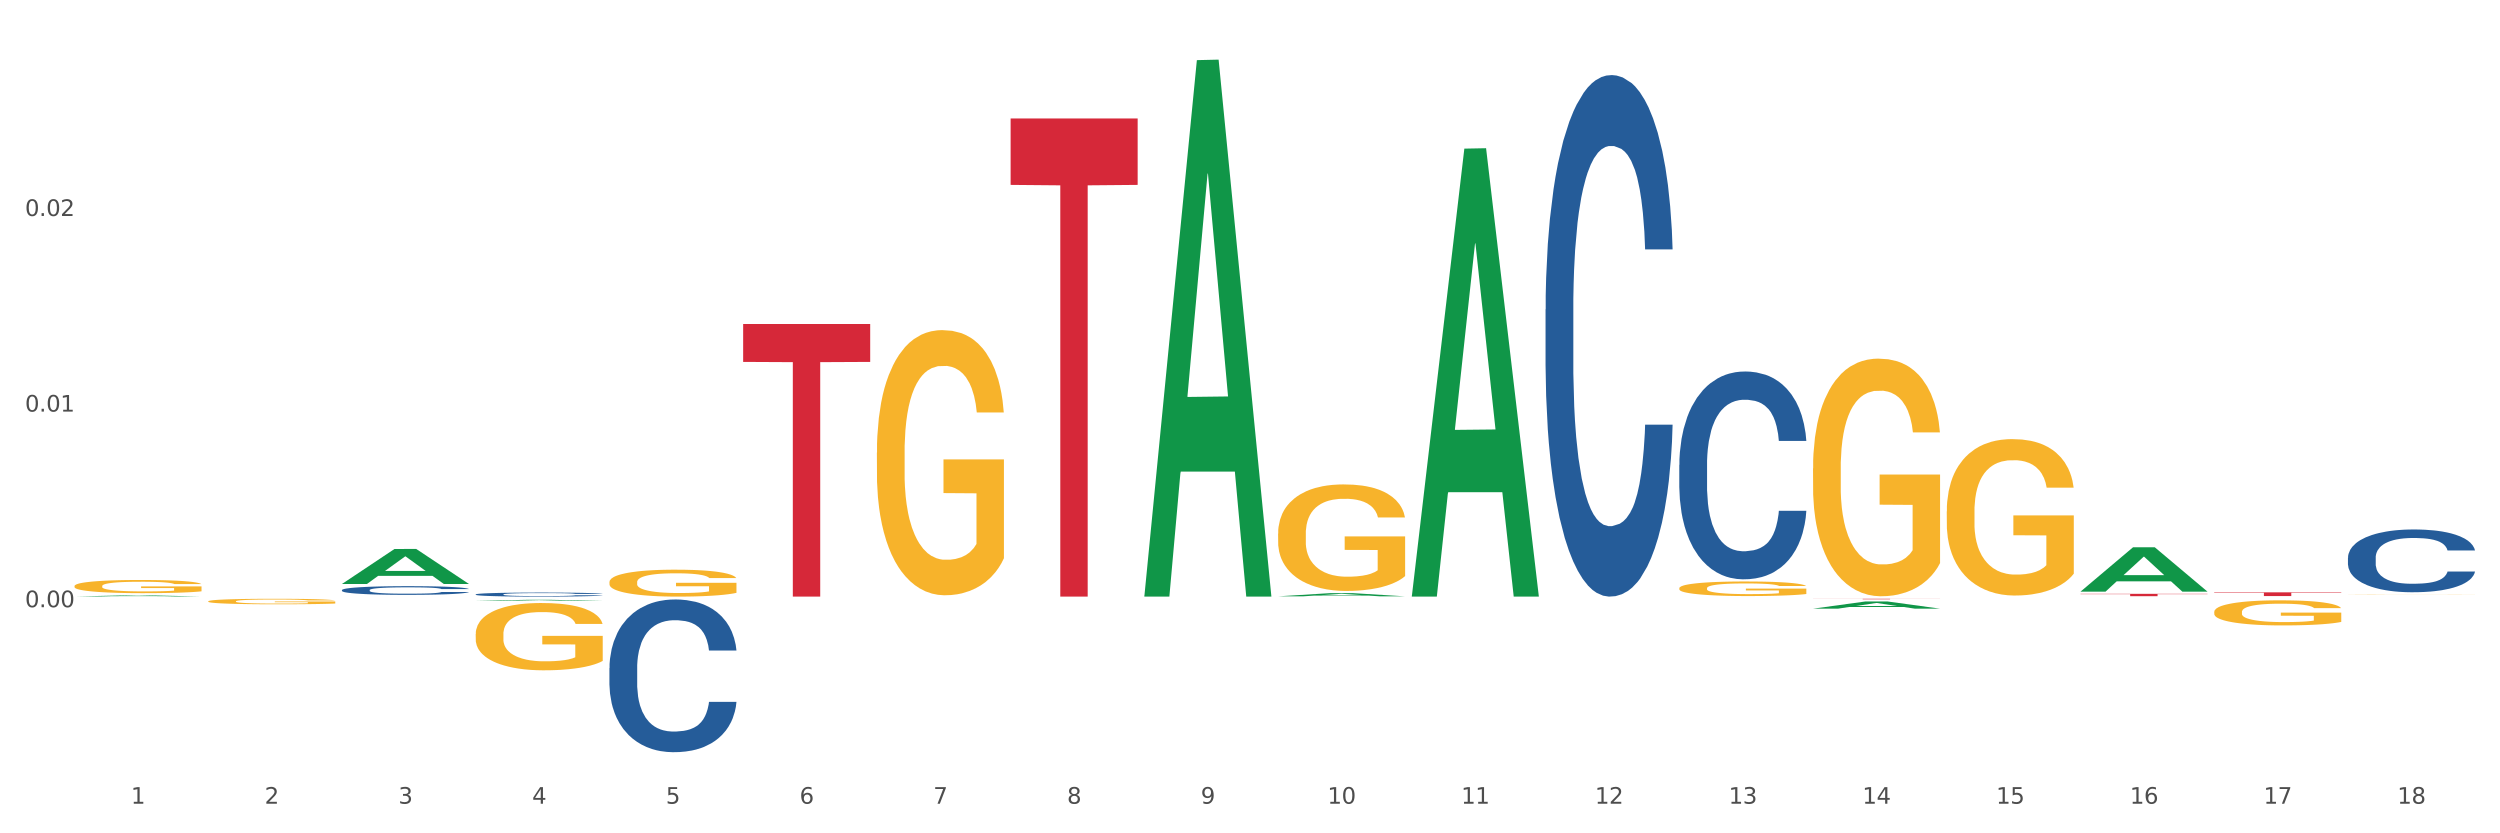 <?xml version="1.0" encoding="utf-8" standalone="no"?>
<!DOCTYPE svg PUBLIC "-//W3C//DTD SVG 1.1//EN"
  "http://www.w3.org/Graphics/SVG/1.1/DTD/svg11.dtd">
<svg xmlns:xlink="http://www.w3.org/1999/xlink" width="1080pt" height="360pt" viewBox="0 0 1080 360" xmlns="http://www.w3.org/2000/svg" version="1.1">
 <rect x="0" y="0" width="1080" height="360" fill="#333333" stroke="none"/>
 <defs>
  <style type="text/css">*{stroke-linejoin: round; stroke-linecap: butt}</style>
 </defs>
 <g id="figure_1">
  <g id="patch_1">
   <path d="M 0 360 
L 1080 360 
L 1080 0 
L 0 0 
z
" style="fill: #ffffff; stroke: #ffffff; stroke-linejoin: miter"/>
  </g>
  <g id="axes_1">
   <g id="matplotlib.axis_1">
    <g id="xtick_1">
     <g id="text_1">
      <!-- 1 -->
      <g style="fill: #4d4d4d" transform="translate(56.563 347.204) scale(0.096 -0.096)">
       <defs>
        <path id="DejaVuSans-31" d="M 794 531 
L 1825 531 
L 1825 4091 
L 703 3866 
L 703 4441 
L 1819 4666 
L 2450 4666 
L 2450 531 
L 3481 531 
L 3481 0 
L 794 0 
L 794 531 
z
" transform="scale(0.016)"/>
       </defs>
       <use xlink:href="#DejaVuSans-31"/>
      </g>
     </g>
    </g>
    <g id="xtick_2">
     <g id="text_2">
      <!-- 2 -->
      <g style="fill: #4d4d4d" transform="translate(114.336 347.204) scale(0.096 -0.096)">
       <defs>
        <path id="DejaVuSans-32" d="M 1228 531 
L 3431 531 
L 3431 0 
L 469 0 
L 469 531 
Q 828 903 1448 1529 
Q 2069 2156 2228 2338 
Q 2531 2678 2651 2914 
Q 2772 3150 2772 3378 
Q 2772 3750 2511 3984 
Q 2250 4219 1831 4219 
Q 1534 4219 1204 4116 
Q 875 4013 500 3803 
L 500 4441 
Q 881 4594 1212 4672 
Q 1544 4750 1819 4750 
Q 2544 4750 2975 4387 
Q 3406 4025 3406 3419 
Q 3406 3131 3298 2873 
Q 3191 2616 2906 2266 
Q 2828 2175 2409 1742 
Q 1991 1309 1228 531 
z
" transform="scale(0.016)"/>
       </defs>
       <use xlink:href="#DejaVuSans-32"/>
      </g>
     </g>
    </g>
    <g id="xtick_3">
     <g id="text_3">
      <!-- 3 -->
      <g style="fill: #4d4d4d" transform="translate(172.109 347.204) scale(0.096 -0.096)">
       <defs>
        <path id="DejaVuSans-33" d="M 2597 2516 
Q 3050 2419 3304 2112 
Q 3559 1806 3559 1356 
Q 3559 666 3084 287 
Q 2609 -91 1734 -91 
Q 1441 -91 1130 -33 
Q 819 25 488 141 
L 488 750 
Q 750 597 1062 519 
Q 1375 441 1716 441 
Q 2309 441 2620 675 
Q 2931 909 2931 1356 
Q 2931 1769 2642 2001 
Q 2353 2234 1838 2234 
L 1294 2234 
L 1294 2753 
L 1863 2753 
Q 2328 2753 2575 2939 
Q 2822 3125 2822 3475 
Q 2822 3834 2567 4026 
Q 2313 4219 1838 4219 
Q 1578 4219 1281 4162 
Q 984 4106 628 3988 
L 628 4550 
Q 988 4650 1302 4700 
Q 1616 4750 1894 4750 
Q 2613 4750 3031 4423 
Q 3450 4097 3450 3541 
Q 3450 3153 3228 2886 
Q 3006 2619 2597 2516 
z
" transform="scale(0.016)"/>
       </defs>
       <use xlink:href="#DejaVuSans-33"/>
      </g>
     </g>
    </g>
    <g id="xtick_4">
     <g id="text_4">
      <!-- 4 -->
      <g style="fill: #4d4d4d" transform="translate(229.882 347.204) scale(0.096 -0.096)">
       <defs>
        <path id="DejaVuSans-34" d="M 2419 4116 
L 825 1625 
L 2419 1625 
L 2419 4116 
z
M 2253 4666 
L 3047 4666 
L 3047 1625 
L 3713 1625 
L 3713 1100 
L 3047 1100 
L 3047 0 
L 2419 0 
L 2419 1100 
L 313 1100 
L 313 1709 
L 2253 4666 
z
" transform="scale(0.016)"/>
       </defs>
       <use xlink:href="#DejaVuSans-34"/>
      </g>
     </g>
    </g>
    <g id="xtick_5">
     <g id="text_5">
      <!-- 5 -->
      <g style="fill: #4d4d4d" transform="translate(287.655 347.204) scale(0.096 -0.096)">
       <defs>
        <path id="DejaVuSans-35" d="M 691 4666 
L 3169 4666 
L 3169 4134 
L 1269 4134 
L 1269 2991 
Q 1406 3038 1543 3061 
Q 1681 3084 1819 3084 
Q 2600 3084 3056 2656 
Q 3513 2228 3513 1497 
Q 3513 744 3044 326 
Q 2575 -91 1722 -91 
Q 1428 -91 1123 -41 
Q 819 9 494 109 
L 494 744 
Q 775 591 1075 516 
Q 1375 441 1709 441 
Q 2250 441 2565 725 
Q 2881 1009 2881 1497 
Q 2881 1984 2565 2268 
Q 2250 2553 1709 2553 
Q 1456 2553 1204 2497 
Q 953 2441 691 2322 
L 691 4666 
z
" transform="scale(0.016)"/>
       </defs>
       <use xlink:href="#DejaVuSans-35"/>
      </g>
     </g>
    </g>
    <g id="xtick_6">
     <g id="text_6">
      <!-- 6 -->
      <g style="fill: #4d4d4d" transform="translate(345.428 347.204) scale(0.096 -0.096)">
       <defs>
        <path id="DejaVuSans-36" d="M 2113 2584 
Q 1688 2584 1439 2293 
Q 1191 2003 1191 1497 
Q 1191 994 1439 701 
Q 1688 409 2113 409 
Q 2538 409 2786 701 
Q 3034 994 3034 1497 
Q 3034 2003 2786 2293 
Q 2538 2584 2113 2584 
z
M 3366 4563 
L 3366 3988 
Q 3128 4100 2886 4159 
Q 2644 4219 2406 4219 
Q 1781 4219 1451 3797 
Q 1122 3375 1075 2522 
Q 1259 2794 1537 2939 
Q 1816 3084 2150 3084 
Q 2853 3084 3261 2657 
Q 3669 2231 3669 1497 
Q 3669 778 3244 343 
Q 2819 -91 2113 -91 
Q 1303 -91 875 529 
Q 447 1150 447 2328 
Q 447 3434 972 4092 
Q 1497 4750 2381 4750 
Q 2619 4750 2861 4703 
Q 3103 4656 3366 4563 
z
" transform="scale(0.016)"/>
       </defs>
       <use xlink:href="#DejaVuSans-36"/>
      </g>
     </g>
    </g>
    <g id="xtick_7">
     <g id="text_7">
      <!-- 7 -->
      <g style="fill: #4d4d4d" transform="translate(403.201 347.204) scale(0.096 -0.096)">
       <defs>
        <path id="DejaVuSans-37" d="M 525 4666 
L 3525 4666 
L 3525 4397 
L 1831 0 
L 1172 0 
L 2766 4134 
L 525 4134 
L 525 4666 
z
" transform="scale(0.016)"/>
       </defs>
       <use xlink:href="#DejaVuSans-37"/>
      </g>
     </g>
    </g>
    <g id="xtick_8">
     <g id="text_8">
      <!-- 8 -->
      <g style="fill: #4d4d4d" transform="translate(460.974 347.204) scale(0.096 -0.096)">
       <defs>
        <path id="DejaVuSans-38" d="M 2034 2216 
Q 1584 2216 1326 1975 
Q 1069 1734 1069 1313 
Q 1069 891 1326 650 
Q 1584 409 2034 409 
Q 2484 409 2743 651 
Q 3003 894 3003 1313 
Q 3003 1734 2745 1975 
Q 2488 2216 2034 2216 
z
M 1403 2484 
Q 997 2584 770 2862 
Q 544 3141 544 3541 
Q 544 4100 942 4425 
Q 1341 4750 2034 4750 
Q 2731 4750 3128 4425 
Q 3525 4100 3525 3541 
Q 3525 3141 3298 2862 
Q 3072 2584 2669 2484 
Q 3125 2378 3379 2068 
Q 3634 1759 3634 1313 
Q 3634 634 3220 271 
Q 2806 -91 2034 -91 
Q 1263 -91 848 271 
Q 434 634 434 1313 
Q 434 1759 690 2068 
Q 947 2378 1403 2484 
z
M 1172 3481 
Q 1172 3119 1398 2916 
Q 1625 2713 2034 2713 
Q 2441 2713 2670 2916 
Q 2900 3119 2900 3481 
Q 2900 3844 2670 4047 
Q 2441 4250 2034 4250 
Q 1625 4250 1398 4047 
Q 1172 3844 1172 3481 
z
" transform="scale(0.016)"/>
       </defs>
       <use xlink:href="#DejaVuSans-38"/>
      </g>
     </g>
    </g>
    <g id="xtick_9">
     <g id="text_9">
      <!-- 9 -->
      <g style="fill: #4d4d4d" transform="translate(518.747 347.204) scale(0.096 -0.096)">
       <defs>
        <path id="DejaVuSans-39" d="M 703 97 
L 703 672 
Q 941 559 1184 500 
Q 1428 441 1663 441 
Q 2288 441 2617 861 
Q 2947 1281 2994 2138 
Q 2813 1869 2534 1725 
Q 2256 1581 1919 1581 
Q 1219 1581 811 2004 
Q 403 2428 403 3163 
Q 403 3881 828 4315 
Q 1253 4750 1959 4750 
Q 2769 4750 3195 4129 
Q 3622 3509 3622 2328 
Q 3622 1225 3098 567 
Q 2575 -91 1691 -91 
Q 1453 -91 1209 -44 
Q 966 3 703 97 
z
M 1959 2075 
Q 2384 2075 2632 2365 
Q 2881 2656 2881 3163 
Q 2881 3666 2632 3958 
Q 2384 4250 1959 4250 
Q 1534 4250 1286 3958 
Q 1038 3666 1038 3163 
Q 1038 2656 1286 2365 
Q 1534 2075 1959 2075 
z
" transform="scale(0.016)"/>
       </defs>
       <use xlink:href="#DejaVuSans-39"/>
      </g>
     </g>
    </g>
    <g id="xtick_10">
     <g id="text_10">
      <!-- 10 -->
      <g style="fill: #4d4d4d" transform="translate(573.466 347.204) scale(0.096 -0.096)">
       <defs>
        <path id="DejaVuSans-30" d="M 2034 4250 
Q 1547 4250 1301 3770 
Q 1056 3291 1056 2328 
Q 1056 1369 1301 889 
Q 1547 409 2034 409 
Q 2525 409 2770 889 
Q 3016 1369 3016 2328 
Q 3016 3291 2770 3770 
Q 2525 4250 2034 4250 
z
M 2034 4750 
Q 2819 4750 3233 4129 
Q 3647 3509 3647 2328 
Q 3647 1150 3233 529 
Q 2819 -91 2034 -91 
Q 1250 -91 836 529 
Q 422 1150 422 2328 
Q 422 3509 836 4129 
Q 1250 4750 2034 4750 
z
" transform="scale(0.016)"/>
       </defs>
       <use xlink:href="#DejaVuSans-31"/>
       <use xlink:href="#DejaVuSans-30" transform="translate(63.623 0)"/>
      </g>
     </g>
    </g>
    <g id="xtick_11">
     <g id="text_11">
      <!-- 11 -->
      <g style="fill: #4d4d4d" transform="translate(631.239 347.204) scale(0.096 -0.096)">
       <use xlink:href="#DejaVuSans-31"/>
       <use xlink:href="#DejaVuSans-31" transform="translate(63.623 0)"/>
      </g>
     </g>
    </g>
    <g id="xtick_12">
     <g id="text_12">
      <!-- 12 -->
      <g style="fill: #4d4d4d" transform="translate(689.012 347.204) scale(0.096 -0.096)">
       <use xlink:href="#DejaVuSans-31"/>
       <use xlink:href="#DejaVuSans-32" transform="translate(63.623 0)"/>
      </g>
     </g>
    </g>
    <g id="xtick_13">
     <g id="text_13">
      <!-- 13 -->
      <g style="fill: #4d4d4d" transform="translate(746.785 347.204) scale(0.096 -0.096)">
       <use xlink:href="#DejaVuSans-31"/>
       <use xlink:href="#DejaVuSans-33" transform="translate(63.623 0)"/>
      </g>
     </g>
    </g>
    <g id="xtick_14">
     <g id="text_14">
      <!-- 14 -->
      <g style="fill: #4d4d4d" transform="translate(804.558 347.204) scale(0.096 -0.096)">
       <use xlink:href="#DejaVuSans-31"/>
       <use xlink:href="#DejaVuSans-34" transform="translate(63.623 0)"/>
      </g>
     </g>
    </g>
    <g id="xtick_15">
     <g id="text_15">
      <!-- 15 -->
      <g style="fill: #4d4d4d" transform="translate(862.331 347.204) scale(0.096 -0.096)">
       <use xlink:href="#DejaVuSans-31"/>
       <use xlink:href="#DejaVuSans-35" transform="translate(63.623 0)"/>
      </g>
     </g>
    </g>
    <g id="xtick_16">
     <g id="text_16">
      <!-- 16 -->
      <g style="fill: #4d4d4d" transform="translate(920.104 347.204) scale(0.096 -0.096)">
       <use xlink:href="#DejaVuSans-31"/>
       <use xlink:href="#DejaVuSans-36" transform="translate(63.623 0)"/>
      </g>
     </g>
    </g>
    <g id="xtick_17">
     <g id="text_17">
      <!-- 17 -->
      <g style="fill: #4d4d4d" transform="translate(977.877 347.204) scale(0.096 -0.096)">
       <use xlink:href="#DejaVuSans-31"/>
       <use xlink:href="#DejaVuSans-37" transform="translate(63.623 0)"/>
      </g>
     </g>
    </g>
    <g id="xtick_18">
     <g id="text_18">
      <!-- 18 -->
      <g style="fill: #4d4d4d" transform="translate(1035.65 347.204) scale(0.096 -0.096)">
       <use xlink:href="#DejaVuSans-31"/>
       <use xlink:href="#DejaVuSans-38" transform="translate(63.623 0)"/>
      </g>
     </g>
    </g>
    <g id="xtick_19"/>
    <g id="xtick_20"/>
    <g id="xtick_21"/>
    <g id="xtick_22"/>
    <g id="xtick_23"/>
    <g id="xtick_24"/>
    <g id="xtick_25"/>
    <g id="xtick_26"/>
    <g id="xtick_27"/>
    <g id="xtick_28"/>
    <g id="xtick_29"/>
    <g id="xtick_30"/>
    <g id="xtick_31"/>
    <g id="xtick_32"/>
    <g id="xtick_33"/>
    <g id="xtick_34"/>
    <g id="xtick_35"/>
   </g>
   <g id="matplotlib.axis_2">
    <g id="ytick_1">
     <g id="text_19">
      <!-- 0.00 -->
      <g style="fill: #4d4d4d" transform="translate(10.8 262.318) scale(0.096 -0.096)">
       <defs>
        <path id="DejaVuSans-2e" d="M 684 794 
L 1344 794 
L 1344 0 
L 684 0 
L 684 794 
z
" transform="scale(0.016)"/>
       </defs>
       <use xlink:href="#DejaVuSans-30"/>
       <use xlink:href="#DejaVuSans-2e" transform="translate(63.623 0)"/>
       <use xlink:href="#DejaVuSans-30" transform="translate(95.41 0)"/>
       <use xlink:href="#DejaVuSans-30" transform="translate(159.033 0)"/>
      </g>
     </g>
    </g>
    <g id="ytick_2">
     <g id="text_20">
      <!-- 0.01 -->
      <g style="fill: #4d4d4d" transform="translate(10.8 177.809) scale(0.096 -0.096)">
       <use xlink:href="#DejaVuSans-30"/>
       <use xlink:href="#DejaVuSans-2e" transform="translate(63.623 0)"/>
       <use xlink:href="#DejaVuSans-30" transform="translate(95.41 0)"/>
       <use xlink:href="#DejaVuSans-31" transform="translate(159.033 0)"/>
      </g>
     </g>
    </g>
    <g id="ytick_3">
     <g id="text_21">
      <!-- 0.02 -->
      <g style="fill: #4d4d4d" transform="translate(10.8 93.3) scale(0.096 -0.096)">
       <use xlink:href="#DejaVuSans-30"/>
       <use xlink:href="#DejaVuSans-2e" transform="translate(63.623 0)"/>
       <use xlink:href="#DejaVuSans-30" transform="translate(95.41 0)"/>
       <use xlink:href="#DejaVuSans-32" transform="translate(159.033 0)"/>
      </g>
     </g>
    </g>
    <g id="ytick_4"/>
    <g id="ytick_5"/>
    <g id="ytick_6"/>
    <g id="ytick_7"/>
   </g>
   <g id="PolyCollection_1">
    <path d="M 32.175 257.686 
L 32.232 257.685 
L 54.864 257.182 
L 64.257 257.182 
L 87.059 257.687 
L 76.196 257.687 
L 71.273 257.569 
L 47.905 257.569 
L 47.735 257.571 
L 42.982 257.687 
L 32.175 257.687 
L 32.175 257.686 
L 50.847 257.499 
L 68.331 257.498 
L 59.674 257.289 
L 59.561 257.288 
L 59.447 257.29 
L 50.79 257.498 
L 50.847 257.499 
L 32.175 257.686 
z
" clip-path="url(#p76f3676d48)" style="fill: #109648"/>
    <path d="M 147.721 252.258 
L 147.778 252.244 
L 170.41 237.16 
L 179.803 237.146 
L 202.605 252.287 
L 191.742 252.287 
L 186.819 248.761 
L 163.451 248.761 
L 163.281 248.818 
L 158.528 252.287 
L 147.721 252.287 
L 147.721 252.258 
L 166.393 246.657 
L 183.877 246.643 
L 175.22 240.373 
L 175.107 240.345 
L 174.993 240.387 
L 166.336 246.643 
L 166.393 246.657 
L 147.721 252.258 
z
" clip-path="url(#p76f3676d48)" style="fill: #109648"/>
    <path d="M 205.494 259.568 
L 205.551 259.568 
L 228.183 259.109 
L 237.576 259.109 
L 260.378 259.569 
L 249.515 259.569 
L 244.592 259.462 
L 221.224 259.462 
L 221.054 259.464 
L 216.301 259.569 
L 205.494 259.569 
L 205.494 259.568 
L 224.166 259.398 
L 241.65 259.398 
L 232.993 259.207 
L 232.88 259.206 
L 232.766 259.207 
L 224.109 259.398 
L 224.166 259.398 
L 205.494 259.568 
z
" clip-path="url(#p76f3676d48)" style="fill: #109648"/>
    <path d="M 898.77 255.566 
L 898.826 255.548 
L 921.459 236.43 
L 930.852 236.412 
L 953.654 255.602 
L 942.79 255.602 
L 937.868 251.133 
L 914.499 251.133 
L 914.33 251.205 
L 909.577 255.602 
L 898.77 255.602 
L 898.77 255.566 
L 917.442 248.466 
L 934.925 248.448 
L 926.268 240.502 
L 926.155 240.466 
L 926.042 240.52 
L 917.385 248.448 
L 917.442 248.466 
L 898.77 255.566 
z
" clip-path="url(#p76f3676d48)" style="fill: #109648"/>
    <path d="M 494.359 257.304 
L 494.415 257.086 
L 517.048 25.977 
L 526.441 25.759 
L 549.243 257.739 
L 538.379 257.739 
L 533.457 203.72 
L 510.089 203.72 
L 509.919 204.591 
L 505.166 257.739 
L 494.359 257.739 
L 494.359 257.304 
L 513.031 171.482 
L 530.515 171.264 
L 521.858 75.205 
L 521.744 74.769 
L 521.631 75.423 
L 512.974 171.264 
L 513.031 171.482 
L 494.359 257.304 
z
" clip-path="url(#p76f3676d48)" style="fill: #109648"/>
    <path d="M 783.224 262.937 
L 783.28 262.934 
L 805.913 259.826 
L 815.306 259.823 
L 838.108 262.943 
L 827.244 262.943 
L 822.322 262.216 
L 798.953 262.216 
L 798.784 262.228 
L 794.031 262.943 
L 783.224 262.943 
L 783.224 262.937 
L 801.896 261.783 
L 819.38 261.78 
L 810.722 260.488 
L 810.609 260.482 
L 810.496 260.491 
L 801.839 261.78 
L 801.896 261.783 
L 783.224 262.937 
z
" clip-path="url(#p76f3676d48)" style="fill: #109648"/>
    <path d="M 609.905 257.376 
L 609.961 257.194 
L 632.594 64.209 
L 641.987 64.027 
L 664.789 257.739 
L 653.925 257.739 
L 649.003 212.631 
L 625.635 212.631 
L 625.465 213.358 
L 620.712 257.739 
L 609.905 257.739 
L 609.905 257.376 
L 628.577 185.711 
L 646.061 185.529 
L 637.404 105.316 
L 637.29 104.952 
L 637.177 105.498 
L 628.52 185.529 
L 628.577 185.711 
L 609.905 257.376 
z
" clip-path="url(#p76f3676d48)" style="fill: #109648"/>
    <path d="M 552.132 257.616 
L 552.188 257.615 
L 574.821 256.224 
L 584.214 256.223 
L 607.016 257.619 
L 596.152 257.619 
L 591.23 257.293 
L 567.862 257.293 
L 567.692 257.299 
L 562.939 257.619 
L 552.132 257.619 
L 552.132 257.616 
L 570.804 257.1 
L 588.288 257.098 
L 579.631 256.52 
L 579.517 256.518 
L 579.404 256.522 
L 570.747 257.098 
L 570.804 257.1 
L 552.132 257.616 
z
" clip-path="url(#p76f3676d48)" style="fill: #109648"/>
    <path d="M 552.132 230.535 
L 552.197 230.493 
L 552.197 228.98 
L 552.326 227.677 
L 552.974 224.524 
L 553.946 221.918 
L 554.659 220.531 
L 555.372 219.397 
L 556.214 218.262 
L 557.251 217.085 
L 559.13 215.362 
L 560.296 214.479 
L 561.722 213.554 
L 564.314 212.209 
L 566.193 211.453 
L 568.137 210.822 
L 571.312 210.066 
L 573.386 209.729 
L 575.589 209.477 
L 578.246 209.309 
L 580.254 209.267 
L 584.661 209.393 
L 588.419 209.771 
L 590.233 210.066 
L 592.566 210.57 
L 593.797 210.906 
L 595.806 211.579 
L 597.88 212.461 
L 599.305 213.218 
L 601.443 214.647 
L 603.063 216.076 
L 604.554 217.841 
L 605.331 219.06 
L 605.915 220.195 
L 606.433 221.498 
L 606.951 223.558 
L 595.288 223.558 
L 594.834 222.087 
L 594.121 220.7 
L 593.084 219.355 
L 592.177 218.514 
L 590.622 217.463 
L 589.197 216.791 
L 587.706 216.286 
L 585.892 215.866 
L 584.466 215.656 
L 582.458 215.488 
L 578.505 215.53 
L 575.848 215.866 
L 574.034 216.286 
L 572.867 216.665 
L 571.831 217.085 
L 570.664 217.673 
L 569.303 218.556 
L 568.331 219.355 
L 567.359 220.363 
L 566.582 221.372 
L 565.869 222.549 
L 565.286 223.81 
L 564.832 225.113 
L 564.444 226.71 
L 564.12 229.358 
L 564.12 235.116 
L 564.249 236.419 
L 564.573 238.142 
L 564.962 239.445 
L 565.61 241 
L 566.193 242.051 
L 567.295 243.564 
L 568.526 244.825 
L 569.498 245.624 
L 570.47 246.296 
L 572.155 247.221 
L 574.034 247.978 
L 575.654 248.44 
L 577.857 248.86 
L 579.347 249.028 
L 580.643 249.112 
L 583.818 249.112 
L 586.086 248.986 
L 588.613 248.692 
L 590.557 248.314 
L 592.177 247.852 
L 593.992 247.095 
L 595.158 246.38 
L 595.158 237.596 
L 580.902 237.554 
L 580.902 231.712 
L 607.016 231.712 
L 607.016 248.86 
L 605.915 249.743 
L 604.683 250.542 
L 603.387 251.256 
L 601.443 252.139 
L 599.111 252.979 
L 597.037 253.568 
L 594.834 254.072 
L 592.242 254.534 
L 588.873 254.955 
L 586.799 255.123 
L 584.207 255.249 
L 581.162 255.291 
L 578.505 255.207 
L 575.913 254.997 
L 573.191 254.619 
L 570.535 254.072 
L 568.526 253.526 
L 566.517 252.853 
L 564.379 251.971 
L 562.694 251.13 
L 561.398 250.373 
L 559.972 249.407 
L 558.417 248.146 
L 557.251 247.011 
L 556.214 245.834 
L 555.113 244.321 
L 554.335 243.018 
L 553.557 241.379 
L 553.104 240.16 
L 552.585 238.268 
L 552.197 235.621 
L 552.132 230.535 
z
" clip-path="url(#p76f3676d48)" style="fill: #f7b32b"/>
    <path d="M 725.451 254.11 
L 725.516 254.104 
L 725.516 253.897 
L 725.645 253.719 
L 726.293 253.288 
L 727.265 252.931 
L 727.978 252.741 
L 728.691 252.586 
L 729.533 252.431 
L 730.57 252.27 
L 732.449 252.034 
L 733.615 251.913 
L 735.041 251.787 
L 737.633 251.603 
L 739.512 251.499 
L 741.456 251.413 
L 744.631 251.31 
L 746.705 251.264 
L 748.908 251.229 
L 751.565 251.206 
L 753.573 251.2 
L 757.98 251.218 
L 761.738 251.269 
L 763.552 251.31 
L 765.885 251.379 
L 767.116 251.425 
L 769.125 251.517 
L 771.199 251.637 
L 772.624 251.741 
L 774.762 251.936 
L 776.382 252.132 
L 777.873 252.373 
L 778.65 252.54 
L 779.234 252.695 
L 779.752 252.874 
L 780.27 253.155 
L 768.607 253.155 
L 768.153 252.954 
L 767.44 252.764 
L 766.403 252.58 
L 765.496 252.465 
L 763.941 252.322 
L 762.516 252.23 
L 761.025 252.161 
L 759.211 252.103 
L 757.785 252.074 
L 755.776 252.051 
L 751.824 252.057 
L 749.167 252.103 
L 747.353 252.161 
L 746.186 252.212 
L 745.15 252.27 
L 743.983 252.35 
L 742.622 252.471 
L 741.65 252.58 
L 740.678 252.718 
L 739.901 252.856 
L 739.188 253.017 
L 738.605 253.19 
L 738.151 253.368 
L 737.762 253.587 
L 737.438 253.949 
L 737.438 254.737 
L 737.568 254.915 
L 737.892 255.151 
L 738.281 255.329 
L 738.929 255.542 
L 739.512 255.686 
L 740.614 255.893 
L 741.845 256.065 
L 742.817 256.174 
L 743.789 256.266 
L 745.474 256.393 
L 747.353 256.496 
L 748.973 256.56 
L 751.176 256.617 
L 752.666 256.64 
L 753.962 256.652 
L 757.137 256.652 
L 759.405 256.634 
L 761.932 256.594 
L 763.876 256.542 
L 765.496 256.479 
L 767.311 256.376 
L 768.477 256.278 
L 768.477 255.076 
L 754.221 255.07 
L 754.221 254.271 
L 780.335 254.271 
L 780.335 256.617 
L 779.234 256.738 
L 778.002 256.847 
L 776.706 256.945 
L 774.762 257.066 
L 772.43 257.181 
L 770.356 257.261 
L 768.153 257.33 
L 765.561 257.393 
L 762.192 257.451 
L 760.118 257.474 
L 757.526 257.491 
L 754.48 257.497 
L 751.824 257.485 
L 749.232 257.457 
L 746.51 257.405 
L 743.854 257.33 
L 741.845 257.255 
L 739.836 257.163 
L 737.698 257.043 
L 736.013 256.928 
L 734.717 256.824 
L 733.291 256.692 
L 731.736 256.519 
L 730.57 256.364 
L 729.533 256.203 
L 728.431 255.996 
L 727.654 255.818 
L 726.876 255.594 
L 726.423 255.427 
L 725.904 255.168 
L 725.516 254.806 
L 725.451 254.11 
z
" clip-path="url(#p76f3676d48)" style="fill: #f7b32b"/>
    <path d="M 783.224 202.364 
L 783.289 202.271 
L 783.289 198.895 
L 783.418 195.989 
L 784.066 188.957 
L 785.038 183.144 
L 785.751 180.05 
L 786.464 177.519 
L 787.306 174.987 
L 788.343 172.362 
L 790.222 168.518 
L 791.388 166.549 
L 792.814 164.486 
L 795.406 161.486 
L 797.285 159.798 
L 799.229 158.392 
L 802.404 156.704 
L 804.478 155.954 
L 806.681 155.392 
L 809.338 155.017 
L 811.346 154.923 
L 815.753 155.204 
L 819.511 156.048 
L 821.325 156.704 
L 823.658 157.829 
L 824.889 158.579 
L 826.898 160.08 
L 828.971 162.049 
L 830.397 163.736 
L 832.535 166.924 
L 834.155 170.112 
L 835.646 174.049 
L 836.423 176.768 
L 837.007 179.3 
L 837.525 182.206 
L 838.043 186.801 
L 826.38 186.801 
L 825.926 183.519 
L 825.213 180.425 
L 824.176 177.425 
L 823.269 175.55 
L 821.714 173.206 
L 820.288 171.706 
L 818.798 170.58 
L 816.984 169.643 
L 815.558 169.174 
L 813.549 168.799 
L 809.597 168.893 
L 806.94 169.643 
L 805.126 170.58 
L 803.959 171.424 
L 802.922 172.362 
L 801.756 173.674 
L 800.395 175.643 
L 799.423 177.425 
L 798.451 179.675 
L 797.674 181.925 
L 796.961 184.55 
L 796.378 187.363 
L 795.924 190.27 
L 795.535 193.832 
L 795.211 199.739 
L 795.211 212.584 
L 795.341 215.49 
L 795.665 219.335 
L 796.054 222.241 
L 796.702 225.71 
L 797.285 228.054 
L 798.387 231.429 
L 799.618 234.242 
L 800.59 236.023 
L 801.562 237.524 
L 803.246 239.586 
L 805.126 241.274 
L 806.746 242.305 
L 808.949 243.243 
L 810.439 243.618 
L 811.735 243.805 
L 814.91 243.805 
L 817.178 243.524 
L 819.705 242.868 
L 821.649 242.024 
L 823.269 240.993 
L 825.084 239.305 
L 826.25 237.711 
L 826.25 218.116 
L 811.994 218.022 
L 811.994 204.99 
L 838.108 204.99 
L 838.108 243.243 
L 837.007 245.212 
L 835.775 246.993 
L 834.479 248.587 
L 832.535 250.556 
L 830.203 252.431 
L 828.129 253.744 
L 825.926 254.869 
L 823.334 255.9 
L 819.964 256.838 
L 817.891 257.213 
L 815.299 257.494 
L 812.253 257.588 
L 809.597 257.4 
L 807.005 256.931 
L 804.283 256.088 
L 801.627 254.869 
L 799.618 253.65 
L 797.609 252.15 
L 795.471 250.181 
L 793.786 248.306 
L 792.49 246.618 
L 791.064 244.462 
L 789.509 241.649 
L 788.343 239.117 
L 787.306 236.492 
L 786.204 233.117 
L 785.427 230.21 
L 784.649 226.554 
L 784.196 223.835 
L 783.677 219.616 
L 783.289 213.709 
L 783.224 202.364 
z
" clip-path="url(#p76f3676d48)" style="fill: #f7b32b"/>
    <path d="M 378.813 195.539 
L 378.878 195.434 
L 378.878 191.668 
L 379.007 188.425 
L 379.655 180.578 
L 380.627 174.092 
L 381.34 170.639 
L 382.053 167.814 
L 382.895 164.99 
L 383.932 162.06 
L 385.811 157.771 
L 386.977 155.574 
L 388.403 153.272 
L 390.995 149.924 
L 392.874 148.041 
L 394.818 146.472 
L 397.993 144.588 
L 400.067 143.752 
L 402.27 143.124 
L 404.927 142.705 
L 406.935 142.601 
L 411.342 142.915 
L 415.1 143.856 
L 416.914 144.588 
L 419.247 145.844 
L 420.478 146.681 
L 422.487 148.355 
L 424.561 150.552 
L 425.986 152.435 
L 428.125 155.992 
L 429.745 159.549 
L 431.235 163.943 
L 432.012 166.977 
L 432.596 169.802 
L 433.114 173.045 
L 433.632 178.172 
L 421.969 178.172 
L 421.515 174.51 
L 420.802 171.058 
L 419.766 167.71 
L 418.858 165.617 
L 417.303 163.002 
L 415.878 161.328 
L 414.387 160.072 
L 412.573 159.026 
L 411.147 158.503 
L 409.139 158.085 
L 405.186 158.189 
L 402.529 159.026 
L 400.715 160.072 
L 399.548 161.014 
L 398.512 162.06 
L 397.345 163.525 
L 395.984 165.722 
L 395.013 167.71 
L 394.041 170.221 
L 393.263 172.732 
L 392.55 175.661 
L 391.967 178.8 
L 391.513 182.043 
L 391.125 186.019 
L 390.801 192.61 
L 390.801 206.943 
L 390.93 210.186 
L 391.254 214.476 
L 391.643 217.719 
L 392.291 221.59 
L 392.874 224.205 
L 393.976 227.972 
L 395.207 231.11 
L 396.179 233.098 
L 397.151 234.772 
L 398.836 237.074 
L 400.715 238.957 
L 402.335 240.108 
L 404.538 241.154 
L 406.028 241.572 
L 407.324 241.782 
L 410.499 241.782 
L 412.767 241.468 
L 415.294 240.736 
L 417.238 239.794 
L 418.858 238.643 
L 420.673 236.76 
L 421.839 234.981 
L 421.839 213.115 
L 407.583 213.011 
L 407.583 198.468 
L 433.697 198.468 
L 433.697 241.154 
L 432.596 243.351 
L 431.364 245.339 
L 430.068 247.117 
L 428.125 249.314 
L 425.792 251.407 
L 423.718 252.872 
L 421.515 254.127 
L 418.923 255.278 
L 415.554 256.324 
L 413.48 256.743 
L 410.888 257.056 
L 407.843 257.161 
L 405.186 256.952 
L 402.594 256.429 
L 399.872 255.487 
L 397.216 254.127 
L 395.207 252.767 
L 393.198 251.093 
L 391.06 248.896 
L 389.375 246.804 
L 388.079 244.92 
L 386.654 242.514 
L 385.098 239.375 
L 383.932 236.551 
L 382.895 233.621 
L 381.794 229.855 
L 381.016 226.612 
L 380.238 222.531 
L 379.785 219.497 
L 379.266 214.789 
L 378.878 208.198 
L 378.813 195.539 
z
" clip-path="url(#p76f3676d48)" style="fill: #f7b32b"/>
    <path d="M 89.948 259.773 
L 90.013 259.771 
L 90.013 259.693 
L 90.142 259.625 
L 90.79 259.462 
L 91.762 259.327 
L 92.475 259.255 
L 93.188 259.196 
L 94.03 259.137 
L 95.067 259.076 
L 96.946 258.987 
L 98.113 258.941 
L 99.538 258.893 
L 102.13 258.823 
L 104.009 258.784 
L 105.953 258.752 
L 109.128 258.712 
L 111.202 258.695 
L 113.405 258.682 
L 116.062 258.673 
L 118.071 258.671 
L 122.477 258.677 
L 126.235 258.697 
L 128.049 258.712 
L 130.382 258.738 
L 131.613 258.756 
L 133.622 258.791 
L 135.696 258.837 
L 137.121 258.876 
L 139.26 258.95 
L 140.88 259.024 
L 142.37 259.115 
L 143.148 259.178 
L 143.731 259.237 
L 144.249 259.305 
L 144.768 259.412 
L 133.104 259.412 
L 132.65 259.335 
L 131.937 259.263 
L 130.901 259.194 
L 129.993 259.15 
L 128.438 259.096 
L 127.013 259.061 
L 125.522 259.035 
L 123.708 259.013 
L 122.282 259.002 
L 120.274 258.993 
L 116.321 258.996 
L 113.664 259.013 
L 111.85 259.035 
L 110.684 259.054 
L 109.647 259.076 
L 108.48 259.107 
L 107.12 259.152 
L 106.148 259.194 
L 105.176 259.246 
L 104.398 259.298 
L 103.685 259.359 
L 103.102 259.425 
L 102.648 259.492 
L 102.26 259.575 
L 101.936 259.712 
L 101.936 260.011 
L 102.065 260.078 
L 102.389 260.167 
L 102.778 260.235 
L 103.426 260.316 
L 104.009 260.37 
L 105.111 260.448 
L 106.342 260.514 
L 107.314 260.555 
L 108.286 260.59 
L 109.971 260.638 
L 111.85 260.677 
L 113.47 260.701 
L 115.673 260.723 
L 117.163 260.732 
L 118.459 260.736 
L 121.634 260.736 
L 123.902 260.729 
L 126.43 260.714 
L 128.373 260.695 
L 129.993 260.671 
L 131.808 260.631 
L 132.974 260.594 
L 132.974 260.139 
L 118.719 260.137 
L 118.719 259.834 
L 144.832 259.834 
L 144.832 260.723 
L 143.731 260.769 
L 142.5 260.81 
L 141.204 260.847 
L 139.26 260.893 
L 136.927 260.936 
L 134.853 260.967 
L 132.65 260.993 
L 130.058 261.017 
L 126.689 261.039 
L 124.615 261.047 
L 122.023 261.054 
L 118.978 261.056 
L 116.321 261.052 
L 113.729 261.041 
L 111.007 261.021 
L 108.351 260.993 
L 106.342 260.965 
L 104.333 260.93 
L 102.195 260.884 
L 100.51 260.84 
L 99.214 260.801 
L 97.789 260.751 
L 96.233 260.686 
L 95.067 260.627 
L 94.03 260.566 
L 92.929 260.488 
L 92.151 260.42 
L 91.374 260.335 
L 90.92 260.272 
L 90.402 260.174 
L 90.013 260.037 
L 89.948 259.773 
z
" clip-path="url(#p76f3676d48)" style="fill: #f7b32b"/>
    <path d="M 205.494 273.938 
L 205.559 273.911 
L 205.559 272.955 
L 205.688 272.132 
L 206.336 270.14 
L 207.308 268.494 
L 208.021 267.618 
L 208.734 266.901 
L 209.576 266.184 
L 210.613 265.44 
L 212.492 264.351 
L 213.659 263.794 
L 215.084 263.209 
L 217.676 262.36 
L 219.555 261.882 
L 221.499 261.483 
L 224.674 261.005 
L 226.748 260.793 
L 228.951 260.634 
L 231.608 260.527 
L 233.616 260.501 
L 238.023 260.581 
L 241.781 260.82 
L 243.595 261.005 
L 245.928 261.324 
L 247.159 261.536 
L 249.168 261.961 
L 251.242 262.519 
L 252.667 262.997 
L 254.806 263.9 
L 256.426 264.803 
L 257.916 265.918 
L 258.694 266.688 
L 259.277 267.405 
L 259.795 268.228 
L 260.313 269.53 
L 248.65 269.53 
L 248.196 268.6 
L 247.483 267.724 
L 246.447 266.874 
L 245.539 266.343 
L 243.984 265.679 
L 242.559 265.254 
L 241.068 264.936 
L 239.254 264.67 
L 237.828 264.537 
L 235.82 264.431 
L 231.867 264.458 
L 229.21 264.67 
L 227.396 264.936 
L 226.229 265.175 
L 225.193 265.44 
L 224.026 265.812 
L 222.666 266.369 
L 221.694 266.874 
L 220.722 267.511 
L 219.944 268.149 
L 219.231 268.892 
L 218.648 269.689 
L 218.194 270.512 
L 217.806 271.521 
L 217.482 273.194 
L 217.482 276.832 
L 217.611 277.655 
L 217.935 278.744 
L 218.324 279.567 
L 218.972 280.55 
L 219.555 281.214 
L 220.657 282.17 
L 221.888 282.966 
L 222.86 283.471 
L 223.832 283.896 
L 225.517 284.48 
L 227.396 284.958 
L 229.016 285.25 
L 231.219 285.516 
L 232.709 285.622 
L 234.005 285.675 
L 237.18 285.675 
L 239.448 285.595 
L 241.975 285.409 
L 243.919 285.17 
L 245.539 284.878 
L 247.354 284.4 
L 248.52 283.949 
L 248.52 278.399 
L 234.264 278.372 
L 234.264 274.681 
L 260.378 274.681 
L 260.378 285.516 
L 259.277 286.073 
L 258.046 286.578 
L 256.75 287.029 
L 254.806 287.587 
L 252.473 288.118 
L 250.399 288.49 
L 248.196 288.808 
L 245.604 289.1 
L 242.235 289.366 
L 240.161 289.472 
L 237.569 289.552 
L 234.524 289.578 
L 231.867 289.525 
L 229.275 289.393 
L 226.553 289.154 
L 223.897 288.808 
L 221.888 288.463 
L 219.879 288.038 
L 217.741 287.481 
L 216.056 286.95 
L 214.76 286.472 
L 213.335 285.861 
L 211.779 285.064 
L 210.613 284.347 
L 209.576 283.604 
L 208.475 282.648 
L 207.697 281.824 
L 206.92 280.789 
L 206.466 280.019 
L 205.948 278.824 
L 205.559 277.151 
L 205.494 273.938 
z
" clip-path="url(#p76f3676d48)" style="fill: #f7b32b"/>
    <path d="M 263.267 251.48 
L 263.332 251.469 
L 263.332 251.086 
L 263.461 250.757 
L 264.109 249.96 
L 265.081 249.301 
L 265.794 248.95 
L 266.507 248.663 
L 267.349 248.376 
L 268.386 248.079 
L 270.265 247.643 
L 271.432 247.42 
L 272.857 247.186 
L 275.449 246.846 
L 277.328 246.655 
L 279.272 246.495 
L 282.447 246.304 
L 284.521 246.219 
L 286.724 246.155 
L 289.381 246.113 
L 291.389 246.102 
L 295.796 246.134 
L 299.554 246.23 
L 301.368 246.304 
L 303.701 246.432 
L 304.932 246.517 
L 306.941 246.687 
L 309.015 246.91 
L 310.44 247.101 
L 312.579 247.462 
L 314.199 247.824 
L 315.689 248.27 
L 316.466 248.578 
L 317.05 248.865 
L 317.568 249.195 
L 318.086 249.715 
L 306.423 249.715 
L 305.969 249.343 
L 305.256 248.993 
L 304.22 248.653 
L 303.312 248.44 
L 301.757 248.174 
L 300.332 248.004 
L 298.841 247.877 
L 297.027 247.771 
L 295.601 247.717 
L 293.593 247.675 
L 289.64 247.686 
L 286.983 247.771 
L 285.169 247.877 
L 284.002 247.973 
L 282.966 248.079 
L 281.799 248.228 
L 280.439 248.451 
L 279.467 248.653 
L 278.495 248.908 
L 277.717 249.163 
L 277.004 249.46 
L 276.421 249.779 
L 275.967 250.109 
L 275.579 250.513 
L 275.255 251.182 
L 275.255 252.638 
L 275.384 252.968 
L 275.708 253.403 
L 276.097 253.733 
L 276.745 254.126 
L 277.328 254.392 
L 278.43 254.774 
L 279.661 255.093 
L 280.633 255.295 
L 281.605 255.465 
L 283.29 255.699 
L 285.169 255.89 
L 286.789 256.007 
L 288.992 256.113 
L 290.482 256.156 
L 291.778 256.177 
L 294.953 256.177 
L 297.221 256.145 
L 299.748 256.071 
L 301.692 255.975 
L 303.312 255.858 
L 305.127 255.667 
L 306.293 255.486 
L 306.293 253.265 
L 292.037 253.254 
L 292.037 251.777 
L 318.151 251.777 
L 318.151 256.113 
L 317.05 256.336 
L 315.819 256.538 
L 314.523 256.719 
L 312.579 256.942 
L 310.246 257.155 
L 308.172 257.304 
L 305.969 257.431 
L 303.377 257.548 
L 300.008 257.654 
L 297.934 257.697 
L 295.342 257.729 
L 292.297 257.739 
L 289.64 257.718 
L 287.048 257.665 
L 284.326 257.569 
L 281.67 257.431 
L 279.661 257.293 
L 277.652 257.123 
L 275.514 256.9 
L 273.829 256.687 
L 272.533 256.496 
L 271.108 256.251 
L 269.552 255.933 
L 268.386 255.646 
L 267.349 255.348 
L 266.248 254.965 
L 265.47 254.636 
L 264.692 254.222 
L 264.239 253.913 
L 263.721 253.435 
L 263.332 252.766 
L 263.267 251.48 
z
" clip-path="url(#p76f3676d48)" style="fill: #f7b32b"/>
    <path d="M 32.175 253.184 
L 32.24 253.179 
L 32.24 252.992 
L 32.369 252.831 
L 33.017 252.44 
L 33.989 252.117 
L 34.702 251.946 
L 35.415 251.805 
L 36.257 251.665 
L 37.294 251.519 
L 39.173 251.306 
L 40.34 251.196 
L 41.765 251.082 
L 44.357 250.915 
L 46.236 250.821 
L 48.18 250.743 
L 51.355 250.65 
L 53.429 250.608 
L 55.632 250.577 
L 58.289 250.556 
L 60.298 250.551 
L 64.704 250.566 
L 68.462 250.613 
L 70.277 250.65 
L 72.609 250.712 
L 73.84 250.754 
L 75.849 250.837 
L 77.923 250.946 
L 79.348 251.04 
L 81.487 251.217 
L 83.107 251.394 
L 84.597 251.613 
L 85.375 251.764 
L 85.958 251.904 
L 86.476 252.065 
L 86.995 252.32 
L 75.331 252.32 
L 74.877 252.138 
L 74.164 251.967 
L 73.128 251.8 
L 72.22 251.696 
L 70.665 251.566 
L 69.24 251.482 
L 67.749 251.42 
L 65.935 251.368 
L 64.509 251.342 
L 62.501 251.321 
L 58.548 251.326 
L 55.891 251.368 
L 54.077 251.42 
L 52.911 251.467 
L 51.874 251.519 
L 50.707 251.592 
L 49.347 251.701 
L 48.375 251.8 
L 47.403 251.925 
L 46.625 252.05 
L 45.912 252.196 
L 45.329 252.352 
L 44.876 252.513 
L 44.487 252.711 
L 44.163 253.039 
L 44.163 253.752 
L 44.292 253.913 
L 44.616 254.127 
L 45.005 254.288 
L 45.653 254.48 
L 46.236 254.611 
L 47.338 254.798 
L 48.569 254.954 
L 49.541 255.053 
L 50.513 255.136 
L 52.198 255.251 
L 54.077 255.344 
L 55.697 255.402 
L 57.9 255.454 
L 59.39 255.475 
L 60.686 255.485 
L 63.861 255.485 
L 66.129 255.469 
L 68.657 255.433 
L 70.601 255.386 
L 72.22 255.329 
L 74.035 255.235 
L 75.201 255.147 
L 75.201 254.059 
L 60.946 254.054 
L 60.946 253.33 
L 87.059 253.33 
L 87.059 255.454 
L 85.958 255.563 
L 84.727 255.662 
L 83.431 255.75 
L 81.487 255.86 
L 79.154 255.964 
L 77.08 256.037 
L 74.877 256.099 
L 72.285 256.156 
L 68.916 256.208 
L 66.842 256.229 
L 64.25 256.245 
L 61.205 256.25 
L 58.548 256.24 
L 55.956 256.214 
L 53.235 256.167 
L 50.578 256.099 
L 48.569 256.031 
L 46.56 255.948 
L 44.422 255.839 
L 42.737 255.735 
L 41.441 255.641 
L 40.016 255.521 
L 38.46 255.365 
L 37.294 255.225 
L 36.257 255.079 
L 35.156 254.892 
L 34.378 254.73 
L 33.601 254.527 
L 33.147 254.376 
L 32.629 254.142 
L 32.24 253.814 
L 32.175 253.184 
z
" clip-path="url(#p76f3676d48)" style="fill: #f7b32b"/>
    <path d="M 1014.316 256.826 
L 1014.38 256.826 
L 1014.38 256.823 
L 1014.51 256.821 
L 1015.158 256.814 
L 1016.13 256.809 
L 1016.843 256.807 
L 1017.556 256.805 
L 1018.398 256.802 
L 1019.435 256.8 
L 1021.314 256.797 
L 1022.48 256.795 
L 1023.906 256.793 
L 1026.498 256.791 
L 1028.377 256.789 
L 1030.321 256.788 
L 1033.496 256.786 
L 1035.57 256.786 
L 1037.773 256.785 
L 1040.429 256.785 
L 1042.438 256.785 
L 1046.845 256.785 
L 1050.603 256.786 
L 1052.417 256.786 
L 1054.75 256.787 
L 1055.981 256.788 
L 1057.99 256.789 
L 1060.063 256.791 
L 1061.489 256.793 
L 1063.627 256.795 
L 1065.247 256.798 
L 1066.738 256.802 
L 1067.515 256.804 
L 1068.098 256.806 
L 1068.617 256.809 
L 1069.135 256.813 
L 1057.471 256.813 
L 1057.018 256.81 
L 1056.305 256.807 
L 1055.268 256.804 
L 1054.361 256.803 
L 1052.806 256.801 
L 1051.38 256.799 
L 1049.89 256.799 
L 1048.076 256.798 
L 1046.65 256.797 
L 1044.641 256.797 
L 1040.689 256.797 
L 1038.032 256.798 
L 1036.218 256.799 
L 1035.051 256.799 
L 1034.014 256.8 
L 1032.848 256.801 
L 1031.487 256.803 
L 1030.515 256.804 
L 1029.543 256.806 
L 1028.766 256.808 
L 1028.053 256.811 
L 1027.47 256.813 
L 1027.016 256.816 
L 1026.627 256.819 
L 1026.303 256.824 
L 1026.303 256.835 
L 1026.433 256.837 
L 1026.757 256.841 
L 1027.146 256.843 
L 1027.794 256.846 
L 1028.377 256.848 
L 1029.479 256.851 
L 1030.71 256.854 
L 1031.682 256.855 
L 1032.654 256.857 
L 1034.338 256.858 
L 1036.218 256.86 
L 1037.838 256.861 
L 1040.041 256.862 
L 1041.531 256.862 
L 1042.827 256.862 
L 1046.002 256.862 
L 1048.27 256.862 
L 1050.797 256.861 
L 1052.741 256.861 
L 1054.361 256.86 
L 1056.176 256.858 
L 1057.342 256.857 
L 1057.342 256.84 
L 1043.086 256.84 
L 1043.086 256.828 
L 1069.2 256.828 
L 1069.2 256.862 
L 1068.098 256.863 
L 1066.867 256.865 
L 1065.571 256.866 
L 1063.627 256.868 
L 1061.295 256.87 
L 1059.221 256.871 
L 1057.018 256.872 
L 1054.426 256.873 
L 1051.056 256.873 
L 1048.983 256.874 
L 1046.391 256.874 
L 1043.345 256.874 
L 1040.689 256.874 
L 1038.097 256.873 
L 1035.375 256.873 
L 1032.718 256.872 
L 1030.71 256.871 
L 1028.701 256.869 
L 1026.563 256.868 
L 1024.878 256.866 
L 1023.582 256.865 
L 1022.156 256.863 
L 1020.601 256.86 
L 1019.435 256.858 
L 1018.398 256.856 
L 1017.296 256.853 
L 1016.519 256.85 
L 1015.741 256.847 
L 1015.288 256.845 
L 1014.769 256.841 
L 1014.38 256.836 
L 1014.316 256.826 
z
" clip-path="url(#p76f3676d48)" style="fill: #f7b32b"/>
    <path d="M 840.997 220.922 
L 841.062 220.86 
L 841.062 218.638 
L 841.191 216.725 
L 841.839 212.096 
L 842.811 208.27 
L 843.524 206.233 
L 844.237 204.567 
L 845.079 202.9 
L 846.116 201.172 
L 847.995 198.642 
L 849.161 197.346 
L 850.587 195.988 
L 853.179 194.013 
L 855.058 192.902 
L 857.002 191.976 
L 860.177 190.865 
L 862.251 190.372 
L 864.454 190.001 
L 867.111 189.754 
L 869.119 189.693 
L 873.526 189.878 
L 877.284 190.433 
L 879.098 190.865 
L 881.431 191.606 
L 882.662 192.1 
L 884.671 193.087 
L 886.744 194.383 
L 888.17 195.494 
L 890.308 197.592 
L 891.928 199.691 
L 893.419 202.283 
L 894.196 204.073 
L 894.779 205.739 
L 895.298 207.652 
L 895.816 210.677 
L 884.153 210.677 
L 883.699 208.516 
L 882.986 206.48 
L 881.949 204.505 
L 881.042 203.27 
L 879.487 201.728 
L 878.061 200.74 
L 876.571 199.999 
L 874.757 199.382 
L 873.331 199.074 
L 871.322 198.827 
L 867.37 198.889 
L 864.713 199.382 
L 862.899 199.999 
L 861.732 200.555 
L 860.695 201.172 
L 859.529 202.036 
L 858.168 203.332 
L 857.196 204.505 
L 856.224 205.986 
L 855.447 207.467 
L 854.734 209.195 
L 854.151 211.047 
L 853.697 212.96 
L 853.308 215.305 
L 852.984 219.193 
L 852.984 227.649 
L 853.114 229.562 
L 853.438 232.092 
L 853.827 234.006 
L 854.475 236.289 
L 855.058 237.832 
L 856.16 240.054 
L 857.391 241.905 
L 858.363 243.078 
L 859.335 244.065 
L 861.019 245.423 
L 862.899 246.534 
L 864.519 247.213 
L 866.722 247.83 
L 868.212 248.077 
L 869.508 248.2 
L 872.683 248.2 
L 874.951 248.015 
L 877.478 247.583 
L 879.422 247.028 
L 881.042 246.349 
L 882.857 245.238 
L 884.023 244.189 
L 884.023 231.29 
L 869.767 231.228 
L 869.767 222.65 
L 895.881 222.65 
L 895.881 247.83 
L 894.779 249.126 
L 893.548 250.299 
L 892.252 251.348 
L 890.308 252.644 
L 887.976 253.878 
L 885.902 254.742 
L 883.699 255.483 
L 881.107 256.162 
L 877.737 256.779 
L 875.664 257.026 
L 873.072 257.211 
L 870.026 257.273 
L 867.37 257.149 
L 864.778 256.841 
L 862.056 256.285 
L 859.4 255.483 
L 857.391 254.681 
L 855.382 253.693 
L 853.244 252.397 
L 851.559 251.163 
L 850.263 250.052 
L 848.837 248.633 
L 847.282 246.781 
L 846.116 245.115 
L 845.079 243.387 
L 843.977 241.165 
L 843.2 239.252 
L 842.422 236.845 
L 841.969 235.055 
L 841.45 232.277 
L 841.062 228.389 
L 840.997 220.922 
z
" clip-path="url(#p76f3676d48)" style="fill: #f7b32b"/>
    <path d="M 956.543 264.352 
L 956.607 264.342 
L 956.607 263.986 
L 956.737 263.679 
L 957.385 262.935 
L 958.357 262.321 
L 959.07 261.994 
L 959.783 261.727 
L 960.625 261.459 
L 961.662 261.182 
L 963.541 260.776 
L 964.707 260.568 
L 966.133 260.35 
L 968.725 260.033 
L 970.604 259.854 
L 972.548 259.706 
L 975.723 259.527 
L 977.797 259.448 
L 980 259.389 
L 982.656 259.349 
L 984.665 259.339 
L 989.072 259.369 
L 992.83 259.458 
L 994.644 259.527 
L 996.977 259.646 
L 998.208 259.725 
L 1000.217 259.884 
L 1002.29 260.092 
L 1003.716 260.27 
L 1005.854 260.607 
L 1007.474 260.944 
L 1008.965 261.36 
L 1009.742 261.648 
L 1010.325 261.915 
L 1010.844 262.222 
L 1011.362 262.708 
L 999.698 262.708 
L 999.245 262.361 
L 998.532 262.034 
L 997.495 261.717 
L 996.588 261.519 
L 995.033 261.271 
L 993.607 261.113 
L 992.117 260.994 
L 990.303 260.895 
L 988.877 260.845 
L 986.868 260.805 
L 982.916 260.815 
L 980.259 260.895 
L 978.445 260.994 
L 977.278 261.083 
L 976.241 261.182 
L 975.075 261.321 
L 973.714 261.529 
L 972.742 261.717 
L 971.77 261.955 
L 970.993 262.192 
L 970.28 262.47 
L 969.697 262.767 
L 969.243 263.074 
L 968.854 263.451 
L 968.53 264.075 
L 968.53 265.432 
L 968.66 265.739 
L 968.984 266.145 
L 969.373 266.453 
L 970.021 266.819 
L 970.604 267.067 
L 971.706 267.424 
L 972.937 267.721 
L 973.909 267.909 
L 974.881 268.068 
L 976.565 268.285 
L 978.445 268.464 
L 980.065 268.573 
L 982.268 268.672 
L 983.758 268.711 
L 985.054 268.731 
L 988.229 268.731 
L 990.497 268.702 
L 993.024 268.632 
L 994.968 268.543 
L 996.588 268.434 
L 998.403 268.256 
L 999.569 268.087 
L 999.569 266.017 
L 985.313 266.007 
L 985.313 264.63 
L 1011.427 264.63 
L 1011.427 268.672 
L 1010.325 268.88 
L 1009.094 269.068 
L 1007.798 269.237 
L 1005.854 269.445 
L 1003.522 269.643 
L 1001.448 269.781 
L 999.245 269.9 
L 996.653 270.009 
L 993.283 270.108 
L 991.21 270.148 
L 988.618 270.178 
L 985.572 270.188 
L 982.916 270.168 
L 980.324 270.118 
L 977.602 270.029 
L 974.945 269.9 
L 972.937 269.772 
L 970.928 269.613 
L 968.79 269.405 
L 967.105 269.207 
L 965.809 269.029 
L 964.383 268.801 
L 962.828 268.503 
L 961.662 268.236 
L 960.625 267.959 
L 959.523 267.602 
L 958.746 267.295 
L 957.968 266.908 
L 957.515 266.621 
L 956.996 266.175 
L 956.607 265.551 
L 956.543 264.352 
z
" clip-path="url(#p76f3676d48)" style="fill: #f7b32b"/>
    <path d="M 667.678 133.665 
L 667.743 133.459 
L 667.743 127.698 
L 667.937 119.879 
L 668.651 105.476 
L 669.559 94.57 
L 671.116 81.813 
L 671.96 76.463 
L 673.062 70.496 
L 675.333 60.825 
L 677.928 52.595 
L 679.745 48.068 
L 681.107 45.187 
L 684.156 40.043 
L 685.908 37.78 
L 687.724 35.928 
L 689.281 34.694 
L 691.876 33.253 
L 693.952 32.636 
L 696.353 32.43 
L 698.364 32.636 
L 701.024 33.459 
L 704.916 35.928 
L 706.408 37.369 
L 708.419 39.838 
L 710.495 43.13 
L 712.182 46.422 
L 714.128 51.155 
L 716.139 57.327 
L 718.086 65.146 
L 719.448 72.348 
L 720.551 79.961 
L 721.524 89.22 
L 722.238 99.303 
L 722.562 107.739 
L 710.69 107.739 
L 710.366 100.126 
L 709.717 91.895 
L 709.068 86.34 
L 708.354 81.813 
L 707.252 76.669 
L 706.278 73.377 
L 704.657 69.467 
L 703.164 66.998 
L 701.932 65.558 
L 700.44 64.323 
L 697.261 63.089 
L 694.99 63.089 
L 693.563 63.5 
L 691.811 64.529 
L 690.319 65.969 
L 688.568 68.439 
L 687.205 71.113 
L 685.843 74.611 
L 685.064 77.081 
L 683.897 81.607 
L 683.118 85.311 
L 682.08 91.69 
L 681.496 96.216 
L 680.458 107.945 
L 680.004 116.587 
L 679.809 122.554 
L 679.68 129.138 
L 679.68 161.237 
L 680.069 175.64 
L 680.393 181.813 
L 680.912 188.809 
L 681.885 197.863 
L 683.313 206.71 
L 684.805 213.089 
L 686.037 216.998 
L 687.205 219.879 
L 688.373 222.143 
L 689.8 224.2 
L 690.968 225.435 
L 692.72 226.669 
L 694.796 227.287 
L 696.417 227.287 
L 699.726 226.258 
L 701.218 225.229 
L 702.645 223.789 
L 704.202 221.525 
L 705.435 219.056 
L 706.149 217.204 
L 707.316 213.295 
L 708.225 209.18 
L 709.003 204.447 
L 709.522 200.332 
L 710.106 194.159 
L 710.56 187.163 
L 710.69 183.459 
L 722.562 183.459 
L 722.303 190.867 
L 721.848 198.068 
L 720.94 207.739 
L 720.227 213.295 
L 719.124 220.085 
L 717.956 225.846 
L 716.334 232.225 
L 714.842 236.957 
L 713.285 241.073 
L 711.598 244.776 
L 708.549 249.92 
L 707.446 251.361 
L 705.111 253.83 
L 703.294 255.27 
L 700.634 256.711 
L 697.91 257.534 
L 695.055 257.739 
L 692.525 257.328 
L 689.735 256.093 
L 687.984 254.859 
L 686.037 253.007 
L 683.767 250.126 
L 681.626 246.628 
L 679.615 242.513 
L 677.733 237.78 
L 675.982 232.431 
L 673.711 223.583 
L 672.024 214.941 
L 670.792 206.916 
L 669.948 200.126 
L 669.105 191.484 
L 668.651 185.517 
L 667.937 171.114 
L 667.678 157.739 
L 667.678 133.665 
z
" clip-path="url(#p76f3676d48)" style="fill: #255c99"/>
    <path d="M 725.451 200.825 
L 725.516 200.743 
L 725.516 198.447 
L 725.71 195.332 
L 726.424 189.592 
L 727.332 185.246 
L 728.889 180.162 
L 729.733 178.03 
L 730.835 175.653 
L 733.106 171.799 
L 735.701 168.519 
L 737.518 166.715 
L 738.88 165.567 
L 741.929 163.517 
L 743.681 162.615 
L 745.497 161.877 
L 747.054 161.385 
L 749.649 160.811 
L 751.725 160.565 
L 754.126 160.483 
L 756.137 160.565 
L 758.797 160.893 
L 762.689 161.877 
L 764.181 162.451 
L 766.192 163.435 
L 768.268 164.747 
L 769.955 166.059 
L 771.901 167.945 
L 773.912 170.405 
L 775.859 173.521 
L 777.221 176.391 
L 778.324 179.424 
L 779.297 183.114 
L 780.011 187.132 
L 780.335 190.494 
L 768.463 190.494 
L 768.139 187.46 
L 767.49 184.18 
L 766.841 181.966 
L 766.127 180.162 
L 765.025 178.112 
L 764.051 176.801 
L 762.43 175.243 
L 760.937 174.259 
L 759.705 173.685 
L 758.213 173.193 
L 755.034 172.701 
L 752.763 172.701 
L 751.336 172.865 
L 749.584 173.275 
L 748.092 173.849 
L 746.341 174.833 
L 744.978 175.899 
L 743.616 177.292 
L 742.837 178.276 
L 741.67 180.08 
L 740.891 181.556 
L 739.853 184.098 
L 739.269 185.902 
L 738.231 190.576 
L 737.777 194.02 
L 737.582 196.397 
L 737.453 199.021 
L 737.453 211.813 
L 737.842 217.552 
L 738.166 220.012 
L 738.685 222.8 
L 739.658 226.408 
L 741.086 229.934 
L 742.578 232.476 
L 743.81 234.033 
L 744.978 235.181 
L 746.146 236.083 
L 747.573 236.903 
L 748.741 237.395 
L 750.493 237.887 
L 752.569 238.133 
L 754.19 238.133 
L 757.499 237.723 
L 758.991 237.313 
L 760.418 236.739 
L 761.975 235.837 
L 763.208 234.853 
L 763.922 234.115 
L 765.089 232.558 
L 765.998 230.918 
L 766.776 229.032 
L 767.295 227.392 
L 767.879 224.932 
L 768.333 222.144 
L 768.463 220.668 
L 780.335 220.668 
L 780.076 223.62 
L 779.621 226.49 
L 778.713 230.344 
L 778 232.558 
L 776.897 235.263 
L 775.729 237.559 
L 774.107 240.101 
L 772.615 241.987 
L 771.058 243.627 
L 769.371 245.103 
L 766.322 247.153 
L 765.219 247.727 
L 762.884 248.711 
L 761.067 249.285 
L 758.407 249.859 
L 755.683 250.187 
L 752.828 250.269 
L 750.298 250.105 
L 747.508 249.613 
L 745.757 249.121 
L 743.81 248.383 
L 741.54 247.235 
L 739.399 245.841 
L 737.388 244.201 
L 735.506 242.315 
L 733.755 240.183 
L 731.484 236.657 
L 729.797 233.214 
L 728.565 230.016 
L 727.721 227.31 
L 726.878 223.866 
L 726.424 221.488 
L 725.71 215.748 
L 725.451 210.419 
L 725.451 200.825 
z
" clip-path="url(#p76f3676d48)" style="fill: #255c99"/>
    <path d="M 1014.316 240.916 
L 1014.381 240.891 
L 1014.381 240.198 
L 1014.575 239.256 
L 1015.289 237.522 
L 1016.197 236.209 
L 1017.754 234.673 
L 1018.597 234.029 
L 1019.7 233.311 
L 1021.971 232.147 
L 1024.566 231.156 
L 1026.382 230.611 
L 1027.745 230.264 
L 1030.794 229.645 
L 1032.546 229.372 
L 1034.362 229.149 
L 1035.919 229.001 
L 1038.514 228.827 
L 1040.59 228.753 
L 1042.99 228.728 
L 1045.002 228.753 
L 1047.661 228.852 
L 1051.554 229.149 
L 1053.046 229.323 
L 1055.057 229.62 
L 1057.133 230.016 
L 1058.82 230.413 
L 1060.766 230.982 
L 1062.777 231.726 
L 1064.724 232.667 
L 1066.086 233.534 
L 1067.189 234.451 
L 1068.162 235.565 
L 1068.876 236.779 
L 1069.2 237.795 
L 1057.328 237.795 
L 1057.003 236.878 
L 1056.355 235.887 
L 1055.706 235.218 
L 1054.992 234.673 
L 1053.889 234.054 
L 1052.916 233.658 
L 1051.294 233.187 
L 1049.802 232.89 
L 1048.57 232.717 
L 1047.078 232.568 
L 1043.899 232.419 
L 1041.628 232.419 
L 1040.201 232.469 
L 1038.449 232.593 
L 1036.957 232.766 
L 1035.205 233.063 
L 1033.843 233.385 
L 1032.481 233.806 
L 1031.702 234.104 
L 1030.534 234.649 
L 1029.756 235.095 
L 1028.718 235.863 
L 1028.134 236.407 
L 1027.096 237.819 
L 1026.642 238.86 
L 1026.447 239.578 
L 1026.318 240.371 
L 1026.318 244.235 
L 1026.707 245.969 
L 1027.031 246.713 
L 1027.55 247.555 
L 1028.523 248.645 
L 1029.951 249.71 
L 1031.443 250.478 
L 1032.675 250.948 
L 1033.843 251.295 
L 1035.011 251.568 
L 1036.438 251.815 
L 1037.606 251.964 
L 1039.357 252.113 
L 1041.433 252.187 
L 1043.055 252.187 
L 1046.364 252.063 
L 1047.856 251.939 
L 1049.283 251.766 
L 1050.84 251.493 
L 1052.073 251.196 
L 1052.787 250.973 
L 1053.954 250.503 
L 1054.863 250.007 
L 1055.641 249.437 
L 1056.16 248.942 
L 1056.744 248.199 
L 1057.198 247.357 
L 1057.328 246.911 
L 1069.2 246.911 
L 1068.94 247.802 
L 1068.486 248.669 
L 1067.578 249.834 
L 1066.864 250.503 
L 1065.762 251.32 
L 1064.594 252.014 
L 1062.972 252.782 
L 1061.48 253.351 
L 1059.923 253.847 
L 1058.236 254.293 
L 1055.187 254.912 
L 1054.084 255.085 
L 1051.749 255.383 
L 1049.932 255.556 
L 1047.272 255.729 
L 1044.547 255.829 
L 1041.693 255.853 
L 1039.163 255.804 
L 1036.373 255.655 
L 1034.622 255.506 
L 1032.675 255.284 
L 1030.405 254.937 
L 1028.264 254.516 
L 1026.253 254.02 
L 1024.371 253.45 
L 1022.62 252.806 
L 1020.349 251.741 
L 1018.662 250.701 
L 1017.43 249.735 
L 1016.586 248.917 
L 1015.743 247.877 
L 1015.289 247.158 
L 1014.575 245.424 
L 1014.316 243.814 
L 1014.316 240.916 
z
" clip-path="url(#p76f3676d48)" style="fill: #255c99"/>
    <path d="M 263.267 288.616 
L 263.332 288.555 
L 263.332 286.868 
L 263.526 284.579 
L 264.24 280.361 
L 265.148 277.167 
L 266.705 273.431 
L 267.549 271.865 
L 268.652 270.117 
L 270.922 267.285 
L 273.517 264.875 
L 275.334 263.55 
L 276.696 262.706 
L 279.745 261.2 
L 281.497 260.537 
L 283.313 259.995 
L 284.87 259.633 
L 287.465 259.211 
L 289.541 259.03 
L 291.942 258.97 
L 293.953 259.03 
L 296.613 259.271 
L 300.505 259.995 
L 301.997 260.416 
L 304.008 261.139 
L 306.084 262.103 
L 307.771 263.068 
L 309.717 264.453 
L 311.729 266.261 
L 313.675 268.551 
L 315.037 270.66 
L 316.14 272.889 
L 317.113 275.601 
L 317.827 278.553 
L 318.151 281.024 
L 306.279 281.024 
L 305.955 278.794 
L 305.306 276.384 
L 304.657 274.757 
L 303.944 273.431 
L 302.841 271.925 
L 301.868 270.961 
L 300.246 269.816 
L 298.754 269.093 
L 297.521 268.671 
L 296.029 268.31 
L 292.85 267.948 
L 290.579 267.948 
L 289.152 268.069 
L 287.4 268.37 
L 285.908 268.792 
L 284.157 269.515 
L 282.794 270.298 
L 281.432 271.322 
L 280.653 272.046 
L 279.486 273.371 
L 278.707 274.456 
L 277.669 276.324 
L 277.085 277.649 
L 276.047 281.084 
L 275.593 283.615 
L 275.399 285.362 
L 275.269 287.29 
L 275.269 296.69 
L 275.658 300.908 
L 275.982 302.715 
L 276.501 304.764 
L 277.475 307.415 
L 278.902 310.006 
L 280.394 311.874 
L 281.627 313.019 
L 282.794 313.863 
L 283.962 314.525 
L 285.389 315.128 
L 286.557 315.489 
L 288.309 315.851 
L 290.385 316.032 
L 292.007 316.032 
L 295.315 315.73 
L 296.807 315.429 
L 298.235 315.007 
L 299.792 314.345 
L 301.024 313.622 
L 301.738 313.079 
L 302.906 311.934 
L 303.814 310.729 
L 304.592 309.343 
L 305.111 308.138 
L 305.695 306.331 
L 306.149 304.282 
L 306.279 303.197 
L 318.151 303.197 
L 317.892 305.367 
L 317.438 307.476 
L 316.529 310.308 
L 315.816 311.934 
L 314.713 313.923 
L 313.545 315.61 
L 311.923 317.478 
L 310.431 318.864 
L 308.874 320.069 
L 307.187 321.153 
L 304.138 322.66 
L 303.035 323.082 
L 300.7 323.805 
L 298.883 324.226 
L 296.223 324.648 
L 293.499 324.889 
L 290.644 324.95 
L 288.114 324.829 
L 285.324 324.467 
L 283.573 324.106 
L 281.627 323.564 
L 279.356 322.72 
L 277.215 321.696 
L 275.204 320.491 
L 273.323 319.105 
L 271.571 317.538 
L 269.3 314.947 
L 267.614 312.416 
L 266.381 310.066 
L 265.538 308.078 
L 264.694 305.547 
L 264.24 303.8 
L 263.526 299.582 
L 263.267 295.666 
L 263.267 288.616 
z
" clip-path="url(#p76f3676d48)" style="fill: #255c99"/>
    <path d="M 205.494 256.774 
L 205.559 256.772 
L 205.559 256.727 
L 205.753 256.666 
L 206.467 256.554 
L 207.375 256.469 
L 208.932 256.37 
L 209.776 256.328 
L 210.879 256.282 
L 213.149 256.207 
L 215.744 256.143 
L 217.561 256.107 
L 218.923 256.085 
L 221.972 256.045 
L 223.724 256.027 
L 225.54 256.013 
L 227.097 256.003 
L 229.692 255.992 
L 231.768 255.987 
L 234.169 255.986 
L 236.18 255.987 
L 238.84 255.994 
L 242.732 256.013 
L 244.224 256.024 
L 246.236 256.043 
L 248.312 256.069 
L 249.998 256.095 
L 251.945 256.131 
L 253.956 256.179 
L 255.902 256.24 
L 257.264 256.296 
L 258.367 256.356 
L 259.34 256.428 
L 260.054 256.506 
L 260.378 256.572 
L 248.506 256.572 
L 248.182 256.513 
L 247.533 256.448 
L 246.884 256.405 
L 246.171 256.37 
L 245.068 256.33 
L 244.095 256.304 
L 242.473 256.274 
L 240.981 256.255 
L 239.748 256.244 
L 238.256 256.234 
L 235.077 256.224 
L 232.806 256.224 
L 231.379 256.227 
L 229.627 256.235 
L 228.135 256.247 
L 226.384 256.266 
L 225.021 256.287 
L 223.659 256.314 
L 222.88 256.333 
L 221.713 256.368 
L 220.934 256.397 
L 219.896 256.447 
L 219.312 256.482 
L 218.274 256.573 
L 217.82 256.641 
L 217.626 256.687 
L 217.496 256.738 
L 217.496 256.988 
L 217.885 257.1 
L 218.209 257.148 
L 218.728 257.203 
L 219.702 257.273 
L 221.129 257.342 
L 222.621 257.392 
L 223.854 257.422 
L 225.021 257.445 
L 226.189 257.462 
L 227.616 257.478 
L 228.784 257.488 
L 230.536 257.497 
L 232.612 257.502 
L 234.234 257.502 
L 237.542 257.494 
L 239.034 257.486 
L 240.462 257.475 
L 242.019 257.457 
L 243.251 257.438 
L 243.965 257.424 
L 245.133 257.393 
L 246.041 257.361 
L 246.819 257.325 
L 247.338 257.292 
L 247.922 257.244 
L 248.376 257.19 
L 248.506 257.161 
L 260.378 257.161 
L 260.119 257.219 
L 259.665 257.275 
L 258.756 257.35 
L 258.043 257.393 
L 256.94 257.446 
L 255.772 257.491 
L 254.15 257.541 
L 252.658 257.578 
L 251.101 257.61 
L 249.414 257.638 
L 246.365 257.678 
L 245.262 257.69 
L 242.927 257.709 
L 241.11 257.72 
L 238.45 257.731 
L 235.726 257.738 
L 232.871 257.739 
L 230.341 257.736 
L 227.551 257.726 
L 225.8 257.717 
L 223.854 257.702 
L 221.583 257.68 
L 219.442 257.653 
L 217.431 257.621 
L 215.55 257.584 
L 213.798 257.542 
L 211.527 257.473 
L 209.841 257.406 
L 208.608 257.344 
L 207.765 257.291 
L 206.921 257.224 
L 206.467 257.177 
L 205.753 257.065 
L 205.494 256.961 
L 205.494 256.774 
z
" clip-path="url(#p76f3676d48)" style="fill: #255c99"/>
    <path d="M 147.721 254.909 
L 147.786 254.905 
L 147.786 254.809 
L 147.98 254.679 
L 148.694 254.438 
L 149.602 254.256 
L 151.159 254.043 
L 152.003 253.954 
L 153.106 253.854 
L 155.376 253.692 
L 157.971 253.555 
L 159.788 253.479 
L 161.15 253.431 
L 164.199 253.345 
L 165.951 253.308 
L 167.767 253.277 
L 169.324 253.256 
L 171.919 253.232 
L 173.995 253.222 
L 176.396 253.218 
L 178.407 253.222 
L 181.067 253.235 
L 184.959 253.277 
L 186.451 253.301 
L 188.463 253.342 
L 190.539 253.397 
L 192.225 253.452 
L 194.172 253.531 
L 196.183 253.634 
L 198.129 253.765 
L 199.491 253.885 
L 200.594 254.012 
L 201.567 254.167 
L 202.281 254.335 
L 202.605 254.476 
L 190.733 254.476 
L 190.409 254.349 
L 189.76 254.211 
L 189.111 254.119 
L 188.398 254.043 
L 187.295 253.957 
L 186.322 253.902 
L 184.7 253.837 
L 183.208 253.795 
L 181.975 253.771 
L 180.483 253.751 
L 177.304 253.73 
L 175.033 253.73 
L 173.606 253.737 
L 171.854 253.754 
L 170.362 253.778 
L 168.611 253.82 
L 167.248 253.864 
L 165.886 253.923 
L 165.107 253.964 
L 163.94 254.039 
L 163.161 254.101 
L 162.123 254.208 
L 161.539 254.283 
L 160.501 254.479 
L 160.047 254.624 
L 159.853 254.723 
L 159.723 254.833 
L 159.723 255.369 
L 160.112 255.61 
L 160.436 255.713 
L 160.955 255.83 
L 161.929 255.981 
L 163.356 256.129 
L 164.848 256.235 
L 166.081 256.301 
L 167.248 256.349 
L 168.416 256.387 
L 169.843 256.421 
L 171.011 256.442 
L 172.763 256.462 
L 174.839 256.472 
L 176.461 256.472 
L 179.769 256.455 
L 181.261 256.438 
L 182.689 256.414 
L 184.246 256.376 
L 185.478 256.335 
L 186.192 256.304 
L 187.36 256.239 
L 188.268 256.17 
L 189.046 256.091 
L 189.565 256.022 
L 190.149 255.919 
L 190.603 255.802 
L 190.733 255.74 
L 202.605 255.74 
L 202.346 255.864 
L 201.892 255.984 
L 200.983 256.146 
L 200.27 256.239 
L 199.167 256.352 
L 197.999 256.448 
L 196.377 256.555 
L 194.885 256.634 
L 193.328 256.703 
L 191.641 256.765 
L 188.592 256.85 
L 187.489 256.875 
L 185.154 256.916 
L 183.337 256.94 
L 180.678 256.964 
L 177.953 256.978 
L 175.098 256.981 
L 172.568 256.974 
L 169.778 256.954 
L 168.027 256.933 
L 166.081 256.902 
L 163.81 256.854 
L 161.669 256.795 
L 159.658 256.727 
L 157.777 256.648 
L 156.025 256.558 
L 153.754 256.411 
L 152.068 256.266 
L 150.835 256.132 
L 149.992 256.019 
L 149.148 255.875 
L 148.694 255.775 
L 147.98 255.534 
L 147.721 255.311 
L 147.721 254.909 
z
" clip-path="url(#p76f3676d48)" style="fill: #255c99"/>
    <path d="M 436.586 51.165 
L 491.47 51.165 
L 491.47 79.872 
L 469.881 80.066 
L 469.881 257.739 
L 458.045 257.739 
L 458.045 80.066 
L 436.586 79.872 
L 436.586 51.359 
L 436.586 51.165 
z
" clip-path="url(#p76f3676d48)" style="fill: #d62839"/>
    <path d="M 783.224 258.671 
L 838.108 258.671 
L 838.108 258.702 
L 816.519 258.702 
L 816.519 258.892 
L 804.683 258.892 
L 804.683 258.702 
L 783.224 258.702 
L 783.224 258.671 
L 783.224 258.671 
z
" clip-path="url(#p76f3676d48)" style="fill: #d62839"/>
    <path d="M 956.543 255.875 
L 1011.427 255.875 
L 1011.427 256.099 
L 989.837 256.101 
L 989.837 257.487 
L 978.002 257.487 
L 978.002 256.101 
L 956.543 256.099 
L 956.543 255.877 
L 956.543 255.875 
z
" clip-path="url(#p76f3676d48)" style="fill: #d62839"/>
    <path d="M 321.04 139.976 
L 375.924 139.976 
L 375.924 156.342 
L 354.335 156.452 
L 354.335 257.739 
L 342.499 257.739 
L 342.499 156.452 
L 321.04 156.342 
L 321.04 140.087 
L 321.04 139.976 
z
" clip-path="url(#p76f3676d48)" style="fill: #d62839"/>
    <path d="M 898.77 256.533 
L 953.654 256.533 
L 953.654 256.676 
L 932.064 256.676 
L 932.064 257.557 
L 920.229 257.557 
L 920.229 256.676 
L 898.77 256.676 
L 898.77 256.534 
L 898.77 256.533 
z
" clip-path="url(#p76f3676d48)" style="fill: #d62839"/>
   </g>
  </g>
 </g>
 <defs>
  <clipPath id="p76f3676d48">
   <rect x="32.175" y="10.8" width="1037.025" height="329.109"/>
  </clipPath>
 </defs>
</svg>
